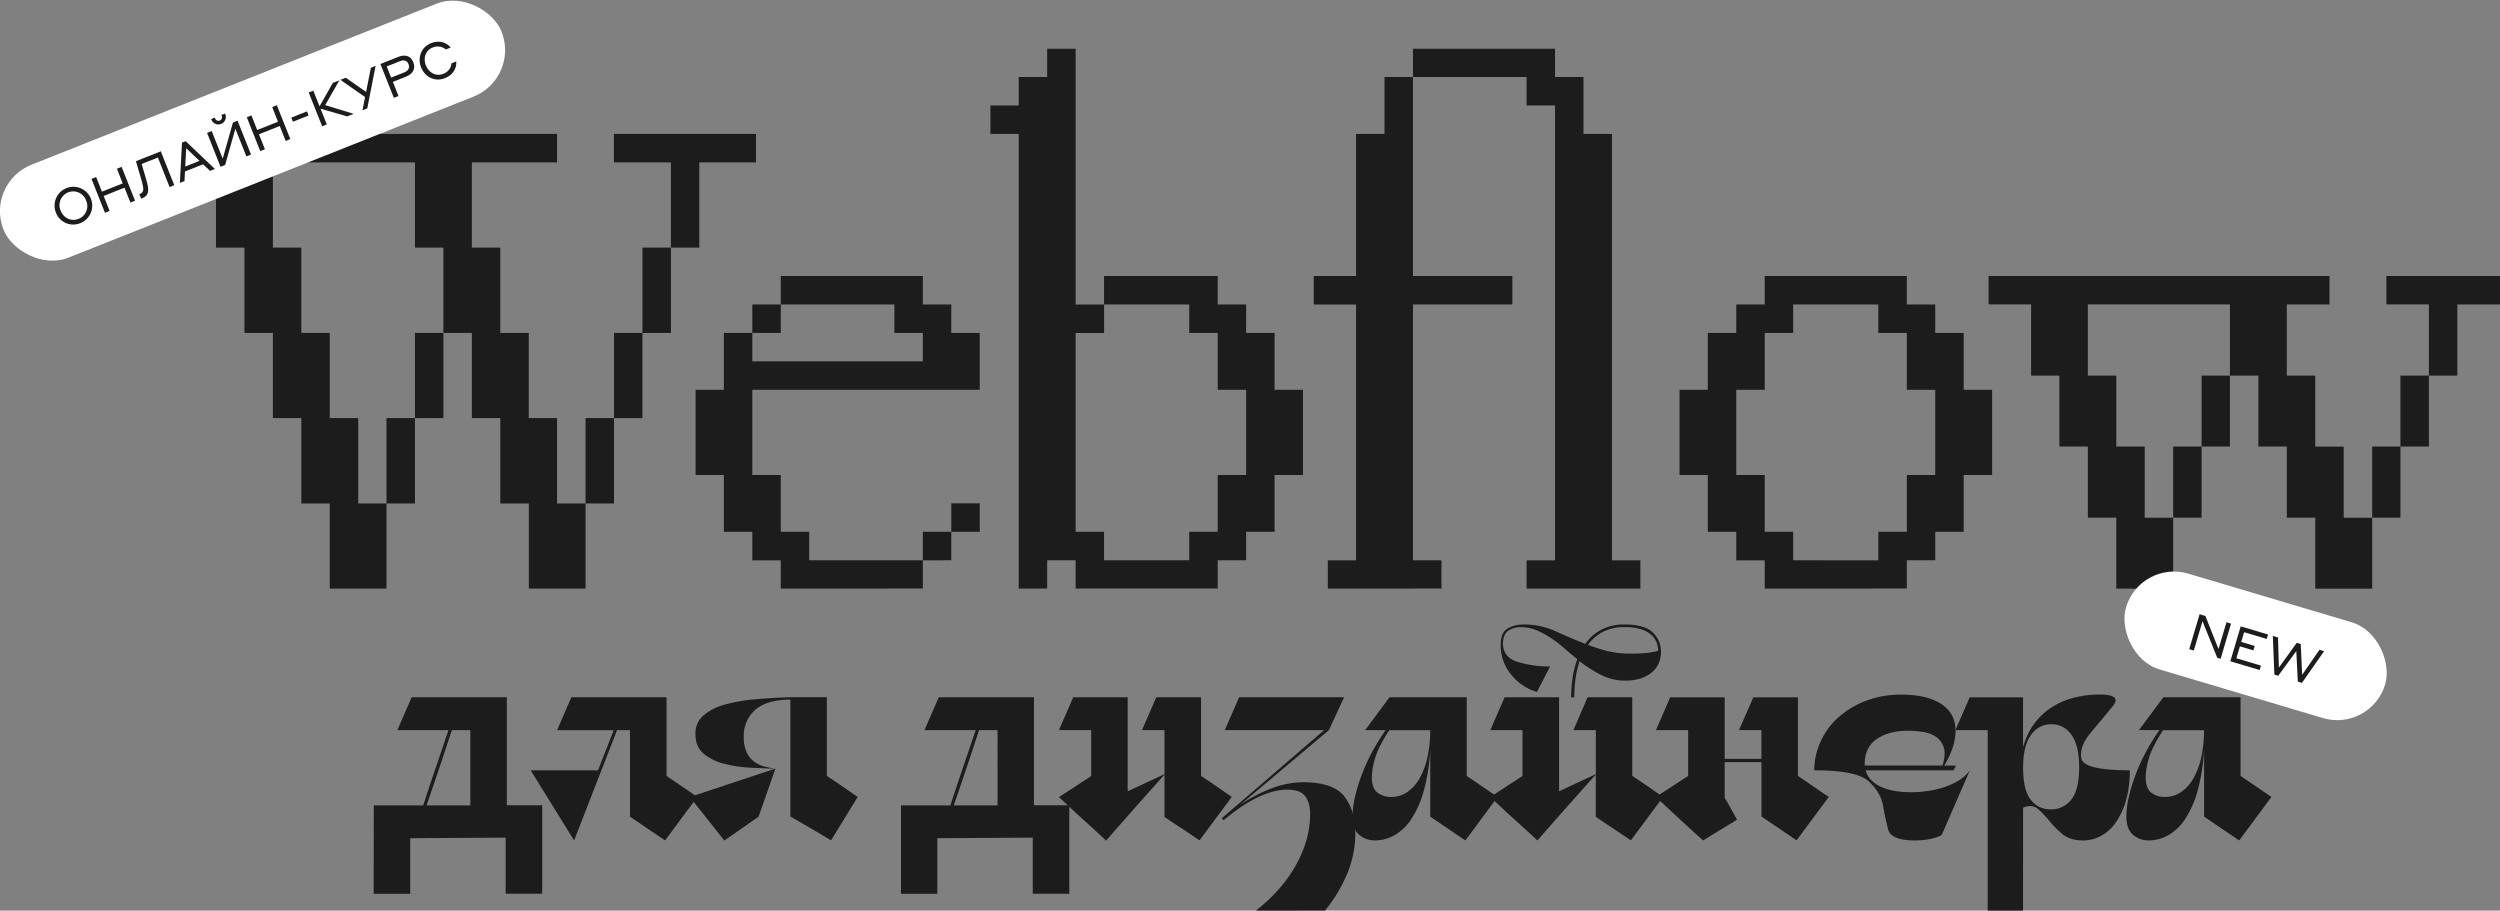 <svg id="Layer_1" data-name="Layer 1" xmlns="http://www.w3.org/2000/svg" viewBox="0 0 1299.81 473.45"><rect x="0" y="0" width="1299.81" height="473.45" fill="#808080" stroke="none"/><path d="M379,610.53V566.24H364.22V521.87H349.43V477.58H334.64V433.21h-14.8V388.92h-29.4V374.13H497.17v14.79H452.88v44.29h14.79v44.37h14.79v44.29h14.71v44.37H512v44.29h-29.5V566.24H467.67V521.87H452.88V477.58H438.09V433.21H423.3V388.92H349.43v44.29h14.79v44.37H379v44.29H393.8v44.37h14.7v44.29Zm29.49-44.29V521.87h14.8v44.37Zm14.8-44.37V477.58h14.79v44.29ZM512,566.24V521.87h14.79v44.37Zm44.37-133V388.92H526.75V374.13h73.87v14.79H571.13v44.29Zm-29.58,88.66V477.58h14.79v44.29Zm14.79-44.29V433.21h14.79v44.37Z" transform="translate(-207.55 -304.49)" style="fill:#1c1c1c"/><path d="M613.49,610.53v-14.7H598.7V581H583.9V551.45H569.2V507.17h14.7V477.58h14.8v14.79h88.66V477.58H672.57V462.79H613.49V448h73.87v14.79h14.79v14.79h14.79v29.59H598.7v44.28h14.79V581h14.79v14.79h59.08v14.7ZM598.7,477.58V462.79h14.79v14.79Zm88.66,118.25V581h14.79v14.79ZM702.15,581v-14.8h14.79V581Z" transform="translate(-207.55 -304.49)" style="fill:#1c1c1c"/><path d="M737.2,610.53V374.13H722.5V359.34h14.7v-14.8H752v-14.7h14.8v133h14.79v14.79H766.79V581h14.79v14.79h44.28V581h14.8V551.45h14.79V507.17H840.66V477.58h-14.8V462.79H781.58V448h59.08v14.79h14.79v14.79h14.79v29.59H885v44.28H870.24V581H855.45v14.79H840.66v14.7H766.79v-14.7H752v14.7Z" transform="translate(-207.55 -304.49)" style="fill:#1c1c1c"/><path d="M897.9,610.53v-14.7h14.7v-133h-22V448h22V374.13h14.79V344.54h14.79V448h51.68v14.79H942.18v133H957v14.7Zm103.36,0v-14.7h14.79V359.34h-14.79v-14.8H942.18v-14.7h73.87v14.7h14.79v29.59h14.8v221.7h14.79v14.7Z" transform="translate(-207.55 -304.49)" style="fill:#1c1c1c"/><path d="M1125.07,610.53v-14.7h-14.8V581h-14.79V551.45h-14.7V507.17h14.7V477.58h14.79V462.79h14.8V448h73.87v14.79h14.79v14.79h14.79v29.59h14.79v44.28h-14.79V581h-14.79v14.79h-14.79v14.7Zm59.07-14.7V581h14.8V551.45h14.79V507.17h-14.79V477.58h-14.8V462.79h-44.28v14.79h-14.79v29.59h-14.8v44.28h14.8V581h14.79v14.79Z" transform="translate(-207.55 -304.49)" style="fill:#1c1c1c"/><path d="M1307.86,610.53V573.64h-14.79v-37h-14.8V499.77h-14.7v-37h-22.1V448h177.24v14.79h-22.19v37h14.79v36.89h14.79v37h14.8v36.89h-29.59V573.64h-14.79v-37h-14.79V499.77h-14.79v-37h-73.87v37h14.79v36.89h14.79v37h14.79v36.89Zm29.58-36.89v-37h14.79v37Zm14.79-37V499.77h14.71v36.89Zm88.67,37v-37h14.7v37Zm29.49-73.87v-37h-22.1V448h59.08v14.79h-22.19v37Zm-14.79,36.89V499.77h14.79v36.89Z" transform="translate(-207.55 -304.49)" style="fill:#1c1c1c"/><path d="M401.89,723.22h25.69q1.46-4.66,3.28-10t3.58-10.58q1.74-5.25,3.43-10.07t2.84-8.46H414.15L421.59,667h49.47v56.18h18.39v46h-19V740l-49.62.29v28.9h-19Zm50.2-39.11h-9.63q-1.17,3.64-2.77,8.46l-3.36,10.07c-1.16,3.51-2.36,7-3.57,10.58l-3.43,10h22.76Z" transform="translate(-207.55 -304.49)" style="fill:#1c1c1c"/><path d="M483.47,705h35l8.17-20.87H497.19L504.63,667H554.1V707.9l16,10.94-16.78,22.62-18.24-12.4V684.11h-6.72l-22.32,57.35Z" transform="translate(-207.55 -304.49)" style="fill:#1c1c1c"/><path d="M610.72,704.1l-8.76,25-17.8,12.4-17.95-22.62Zm-41.59-18a12.17,12.17,0,0,1,4.16-9.63,28.4,28.4,0,0,1,11-5.62,86,86,0,0,1,15.76-2.77q8.91-.79,18.39-1.09h19V707.9l3.72,2.48c1.61,1.07,3.21,2.16,4.82,3.28l4.52,3.14q2.12,1.46,3,2l-13.87,22.62c-.78-.49-2.11-1.29-4-2.41l-6.06-3.57c-2.14-1.27-4.23-2.48-6.27-3.65l-4.82-2.77V668.2q-12.56.15-18.39,5.48a17.81,17.81,0,0,0-5.83,13.79,18.17,18.17,0,0,0,1.68,8.53,13,13,0,0,0,4.15,4.82,15.63,15.63,0,0,0,5.4,2.33q2.92.66,5.26,1-5.55-.14-12.84-.51a69.57,69.57,0,0,1-13.65-2,27.1,27.1,0,0,1-10.72-5.18Q569.13,692.87,569.13,686.15Z" transform="translate(-207.55 -304.49)" style="fill:#1c1c1c"/><path d="M676,723.22h25.68q1.46-4.66,3.29-10t3.57-10.58q1.75-5.25,3.43-10.07t2.85-8.46H688.21L695.65,667h49.47v56.18h18.39v46h-19V740l-49.62.29v28.9H676Zm50.2-39.11h-9.63q-1.17,3.64-2.78,8.46t-3.35,10.07q-1.75,5.26-3.58,10.58t-3.43,10h22.77Z" transform="translate(-207.55 -304.49)" style="fill:#1c1c1c"/><path d="M758.11,684.11,765.55,667h28.31v48.88L813,707V684.11H801.3L808.74,667H832V707.9l3.72,2.48c1.6,1.07,3.21,2.16,4.81,3.28L845,716.8l3,2-16.78,22.62c-.68-.49-1.83-1.26-3.43-2.33l-5.25-3.51L817.06,732q-2.62-1.76-4.08-2.78v-22l-17.81,20c-.58.68-1.46,1.68-2.62,3s-2.39,2.7-3.65,4.16-2.48,2.85-3.65,4.16-2,2.31-2.63,3c-.87-.87-2.41-2.31-4.59-4.3s-4.55-4.14-7.08-6.42-5-4.55-7.37-6.79l-5.47-5.11,16.78-10.94V684.11Z" transform="translate(-207.55 -304.49)" style="fill:#1c1c1c"/><path d="M860.55,777.94q13.71-10.8,20.94-23.93t7.23-26.27c0-3.89-.86-7-2.56-9.26s-4.79-3.43-9.26-3.43a29.67,29.67,0,0,0-9,1.46,51.41,51.41,0,0,0-8.9,3.79,76.19,76.19,0,0,0-8.25,5.18q-3.93,2.85-7,5.47l-1-1L896,684.11H844.35L851.79,667h54.58l-7.88,17.07-46.4,39.11a73.42,73.42,0,0,1,15.9-8.54,46.81,46.81,0,0,1,17.08-3.43q16,0,21.67,7.67t5.47,19.48a54.73,54.73,0,0,1-4.52,21.08,76.56,76.56,0,0,1-11.24,18.46Z" transform="translate(-207.55 -304.49)" style="fill:#1c1c1c"/><path d="M986.2,718.84l-16.78,22.62-18.25-12.4V694a98.48,98.48,0,0,1-3.35,21.6,51.87,51.87,0,0,1-6.5,14.74,26,26,0,0,1-8.75,8.39,20.48,20.48,0,0,1-10,2.7,12.24,12.24,0,0,1-8.46-3q-3.36-3-3.36-9.41a45.88,45.88,0,0,1,1.09-9.2,84.48,84.48,0,0,1,3.21-11.16,101.78,101.78,0,0,1,5.4-12.26A105,105,0,0,1,928,684.11H917.32L930,667h40.13V707.9Zm-55.31,0a14.47,14.47,0,0,0,8.46-2.63,21.44,21.44,0,0,0,6.42-7.29,39.86,39.86,0,0,0,4-11,64.9,64.9,0,0,0,1.38-13.79h-21.3q-5.85,9-7.45,14.89a37.49,37.49,0,0,0-1.6,9.48q0,5.84,2.92,8.1A11.3,11.3,0,0,0,930.89,718.84Z" transform="translate(-207.55 -304.49)" style="fill:#1c1c1c"/><path d="M982.4,684.11,989.84,667h28.31v48.88l19.12-8.9V684.11H1025.6L1033,667h23.2V707.9l3.72,2.48c1.61,1.07,3.21,2.16,4.82,3.28l4.52,3.14q2.12,1.46,3,2l-16.79,22.62c-.68-.49-1.82-1.26-3.43-2.33l-5.25-3.51-5.47-3.64c-1.75-1.17-3.12-2.1-4.09-2.78v-22l-17.8,20c-.59.68-1.46,1.68-2.63,3s-2.38,2.7-3.65,4.16-2.48,2.85-3.65,4.16-2,2.31-2.62,3c-.88-.87-2.41-2.31-4.6-4.3s-4.55-4.14-7.08-6.42-5-4.55-7.37-6.79-4.2-3.94-5.47-5.11l16.78-10.94V684.11Zm24.23-19.85a26.74,26.74,0,0,1-13.36-9,23.6,23.6,0,0,1-5.47-15.33q0-6.71,3.72-8.75a16.58,16.58,0,0,1,8.1-2,39.51,39.51,0,0,1,16.56,3.43q7.52,3.43,15.55,6.64a24.46,24.46,0,0,1,8.24-7.29,24.93,24.93,0,0,1,12.19-2.78q10.65,0,14.81,4.24a13.55,13.55,0,0,1,4.16,9.77q0,7.15-5.11,11.17t-13.43,4a27.46,27.46,0,0,1-12.69-3,69.38,69.38,0,0,1-11.09-7.08,49,49,0,0,0-2.19,9.78,77.73,77.73,0,0,0-.58,9h-1.61a71.17,71.17,0,0,1,.73-10,46.45,46.45,0,0,1,2.48-9.85q-3.65-2.93-7.08-5.91a64.14,64.14,0,0,0-7-5.33,45.45,45.45,0,0,0-7.3-3.87,20.32,20.32,0,0,0-7.81-1.53,11.13,11.13,0,0,0-6.78,1.9q-2.56,1.9-2.7,6.42,0,7.15,7.08,9.56a56.78,56.78,0,0,0,17.44,2.55Zm45.67-33.71a23.83,23.83,0,0,0-11.53,2.56,22.18,22.18,0,0,0-7.58,6.64A79.7,79.7,0,0,0,1043.4,643a49.62,49.62,0,0,0,11.68,1.31,79.82,79.82,0,0,0,8.82-.36,43.63,43.63,0,0,0,5.77-1.1,13.14,13.14,0,0,0-.66-3.87,10.24,10.24,0,0,0-2.48-4,13.74,13.74,0,0,0-5.25-3.14A27.14,27.14,0,0,0,1052.3,630.55Z" transform="translate(-207.55 -304.49)" style="fill:#1c1c1c"/><path d="M1111.7,684.11l7.44-17.07h23.2V707.9c.88.58,2.09,1.41,3.65,2.48s3.14,2.16,4.74,3.28,3.14,2.17,4.6,3.14l3.06,2-16.78,22.62c-.68-.49-1.85-1.29-3.5-2.41s-3.41-2.31-5.25-3.57-3.65-2.48-5.4-3.65-3.12-2.09-4.09-2.77V700.75h-19.12v18.53c.39.58.9,1.44,1.54,2.55s1.26,2.27,1.89,3.43,1.24,2.26,1.83,3.29,1,1.72,1.16,2.11L1093,741.46c-1-.87-2.56-2.31-4.75-4.3l-7-6.42q-3.72-3.43-7.3-6.79c-2.38-2.24-4.21-3.94-5.47-5.11l16.78-10.94V684.11H1068.5l7.44-17.07h28.31v32h19.12V684.11Z" transform="translate(-207.55 -304.49)" style="fill:#1c1c1c"/><path d="M1217.06,738.69a23.63,23.63,0,0,1-7,2.19,45.28,45.28,0,0,1-6.85.58q-12.4,0-13.94-5.69t-2.7-12.48q-1.17-6.78-7.44-12.55T1150.81,705a36.18,36.18,0,0,1,3-14.23,37.18,37.18,0,0,1,8.83-12.62,45.94,45.94,0,0,1,14.3-9,50.3,50.3,0,0,1,19.41-3.5q9.77,0,16.34,2.7t9.41,7.51q2.85,4.82,2,11.68t-5.69,15h6.13l-1.31,2.48h-45.68a11.44,11.44,0,0,0,3.21,5.4,18.08,18.08,0,0,0,5.55,3.5,30.58,30.58,0,0,0,7,1.9,48.81,48.81,0,0,0,7.45.58,65.51,65.51,0,0,0,8.53-.58,49.78,49.78,0,0,0,8.61-1.9,36.66,36.66,0,0,0,7.81-3.5,20,20,0,0,0,6-5.4Zm-40-36.19h40.43q1.89-6,.58-9.63a10.36,10.36,0,0,0-4.23-5.48A17.79,17.79,0,0,0,1207,685a50,50,0,0,0-7.3-.59q-10.21,0-16.56,4.45T1177.07,702.5Z" transform="translate(-207.55 -304.49)" style="fill:#1c1c1c"/><path d="M1259.38,777.94H1241V684.11h-16.78l7.44-17.07h27.73v26.12a35.65,35.65,0,0,1,6.13-12.84,34.86,34.86,0,0,1,9.48-8.54,39.42,39.42,0,0,1,11.68-4.74,54.78,54.78,0,0,1,12.55-1.46q11.82,0,6.71,6.2t-11.24,13.5q-6.12,7.29-5,13.5t25.17,6.2a55.38,55.38,0,0,1-2,15.76,38.63,38.63,0,0,1-5.33,11.45,22.25,22.25,0,0,1-7.73,6.94,19.5,19.5,0,0,1-9.12,2.33q-6.87,0-10.88-3.36a49.66,49.66,0,0,1-6.93-7A44.94,44.94,0,0,0,1267,725c-2-1.65-4.48-1.85-7.59-.58ZM1274,681.05a12.49,12.49,0,0,0-10.51,5.61q-4.08,5.63-4.08,16.86,0,11.82,4,16.78a12.51,12.51,0,0,0,10.14,5,13.17,13.17,0,0,0,11-5.18q4-5.18,4-16.56t-3.94-16.93A12.39,12.39,0,0,0,1274,681.05Z" transform="translate(-207.55 -304.49)" style="fill:#1c1c1c"/><path d="M1388.53,718.84l-16.79,22.62-18.24-12.4V694a99.08,99.08,0,0,1-3.35,21.6,52.15,52.15,0,0,1-6.5,14.74,26,26,0,0,1-8.75,8.39,20.51,20.51,0,0,1-10,2.7,12.24,12.24,0,0,1-8.46-3q-3.36-3-3.36-9.41a45.88,45.88,0,0,1,1.09-9.2,84.48,84.48,0,0,1,3.21-11.16,100.22,100.22,0,0,1,5.4-12.26,105,105,0,0,1,7.52-12.33h-10.65L1332.34,667h40.13V707.9Zm-55.31,0a14.47,14.47,0,0,0,8.46-2.63,21.44,21.44,0,0,0,6.42-7.29,39.86,39.86,0,0,0,4-11,64.9,64.9,0,0,0,1.38-13.79h-21.3q-5.85,9-7.45,14.89a37.49,37.49,0,0,0-1.6,9.48q0,5.84,2.92,8.1A11.28,11.28,0,0,0,1333.22,718.84Z" transform="translate(-207.55 -304.49)" style="fill:#1c1c1c"/><rect x="199.54" y="346.38" width="278.67" height="52" rx="26" transform="translate(-321.17 -152.92) rotate(-21.68)" style="fill:#fff"/><path d="M236.61,415a9.79,9.79,0,1,1,12.72,5.49A9.59,9.59,0,0,1,236.61,415Zm15.72-6.25a7.13,7.13,0,1,0-13.24,5.27c1.53,3.84,5.38,5.81,9.35,4.23A7.06,7.06,0,0,0,252.33,408.79Z" transform="translate(-207.55 -304.49)" style="fill:#1c1c1c"/><path d="M272.27,402.07l-10.82,4.3,3.09,7.76-2.41,1-7-17.61,2.41-1,3,7.62,10.81-4.3-3-7.61,2.41-1,7,17.61-2.41.95Z" transform="translate(-207.55 -304.49)" style="fill:#1c1c1c"/><path d="M283.66,398.14c1.48,5.1,1.53,7.95-2.14,9.41l-.6.24-.93-2.36.42-.16c2-.82,2-2.43.89-6.5l-3.07-10.47,12.92-5.14,7,17.61-2.41,1-6.11-15.37-8.43,3.35Z" transform="translate(-207.55 -304.49)" style="fill:#1c1c1c"/><path d="M313.11,389.91l-9.38,3.73-.27,5-2.38.94,1.09-20.94,1.91-.76,15.2,14.46-2.53,1Zm-1.86-1.79-6.89-6.56-.5,9.5Z" transform="translate(-207.55 -304.49)" style="fill:#1c1c1c"/><path d="M315.21,373.59l2.41-.95L323.34,387l5.31-18.77,2.41-1,7,17.61-2.41,1-5.73-14.43-5.3,18.82-2.41,1Zm7.57-9-.13-.32,1.89-.75.15.37a3.87,3.87,0,0,1-7.2,2.86l-.14-.37,1.88-.75.13.32a1.85,1.85,0,1,0,3.42-1.36Z" transform="translate(-207.55 -304.49)" style="fill:#1c1c1c"/><path d="M353,370l-10.81,4.3,3.09,7.77-2.41,1-7-17.6,2.4-1,3,7.61,10.81-4.3-3-7.61,2.4-1,7,17.61-2.4,1Z" transform="translate(-207.55 -304.49)" style="fill:#1c1c1c"/><path d="M359,365.64l8.14-3.23.85,2.13-8.14,3.24Z" transform="translate(-207.55 -304.49)" style="fill:#1c1c1c"/><path d="M368.05,352.58l2.4-.95,3.24,8.13,6.9-12.17,3.4-1.35-7.35,12.92,14.8,4.51L388,365l-13.79-4,3.25,8.18-2.4,1Z" transform="translate(-207.55 -304.49)" style="fill:#1c1c1c"/><path d="M396,361.84l1.35-6.88L384.54,346l2.78-1.1,10.58,7.39,2.47-12.58,2.47-1-4.33,22.12Z" transform="translate(-207.55 -304.49)" style="fill:#1c1c1c"/><path d="M405.33,337.76l9.15-3.64c3.89-1.55,6.66-.52,7.95,2.72s0,6-3.87,7.54l-6.74,2.69,2.92,7.34-2.41.95Zm3.29,1.27,2.31,5.8,6.82-2.71c2.28-.91,2.89-2.55,2.22-4.24-.74-1.86-2.25-2.47-4.53-1.56Z" transform="translate(-207.55 -304.49)" style="fill:#1c1c1c"/><path d="M426.49,339.54c-2-5.09.08-10.57,5.09-12.57,5.16-2.05,8.84.36,10.28,2.24l-2.51,1a6.57,6.57,0,0,0-6.87-1c-3.77,1.5-5,5.62-3.48,9.31s5.15,5.88,8.92,4.38a6.42,6.42,0,0,0,4.37-5.47l2.46-1c.26,2.19-.55,6.57-5.93,8.71C433.78,347.18,428.51,344.62,426.49,339.54Z" transform="translate(-207.55 -304.49)" style="fill:#1c1c1c"/><rect x="1309.92" y="614.38" width="140.56" height="52" rx="26" transform="translate(32.48 -671.61) rotate(16.57)" style="fill:#fff"/><path d="M1362.11,647l-1.77-.53-7.65-19-4.53,15.24-2.38-.7,5.4-18.17,3,.9,6.83,17.19,4.14-13.92,2.38.71Z" transform="translate(-207.55 -304.49)" style="fill:#1c1c1c"/><path d="M1372.55,630.15l14.22,4.24-.69,2.3-11.76-3.5-1.51,5.06,7,2.09-.68,2.31-7-2.1-1.84,6.19,12.79,3.81-.68,2.3-15.25-4.54Z" transform="translate(-207.55 -304.49)" style="fill:#1c1c1c"/><path d="M1401.45,643l-9.4,12.85-2-.6-.8-20.12,2.69.8.46,15.65,9.28-12.86,2.08.62.73,16,9-13,2.41.72-11.5,16.46-2.15-.64Z" transform="translate(-207.55 -304.49)" style="fill:#1c1c1c"/></svg>